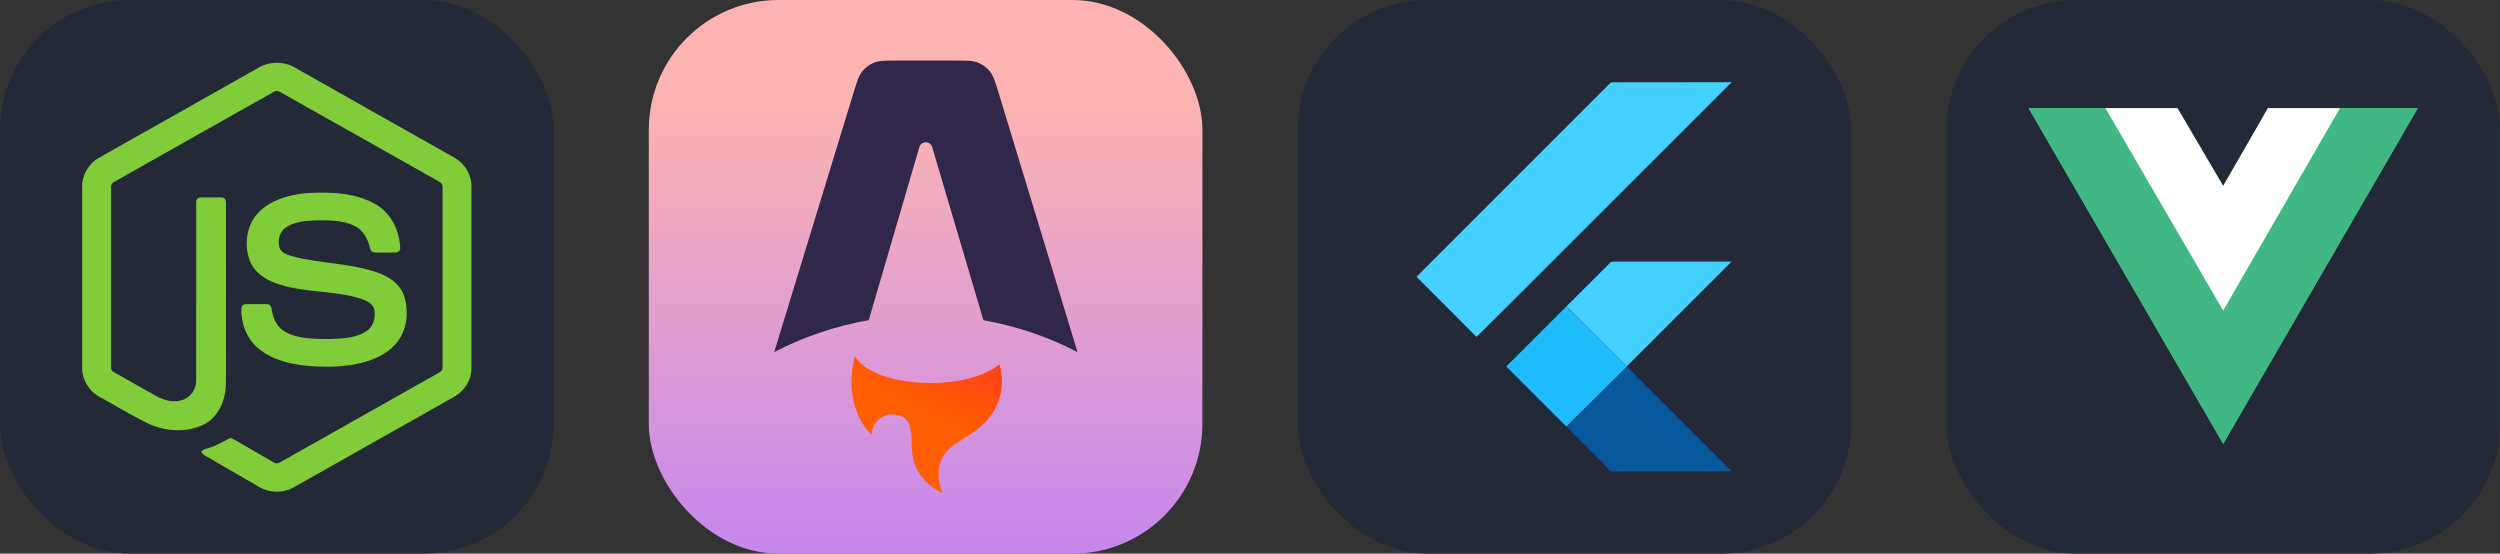 
  <svg width="216.75" height="48" viewBox="0 0 1156 256" fill="none" xmlns="http://www.w3.org/2000/svg" xmlns:xlink="http://www.w3.org/1999/xlink" version="1.1">
    
        <rect x="0" y="0" width="1156" height="256" fill="#333333" stroke="none"/>
    
        <g transform="translate(0, 0)">
          <svg xmlns="http://www.w3.org/2000/svg" width="256" height="256" fill="none" viewBox="0 0 256 256"><rect width="256" height="256" fill="#242938" rx="60"/><path fill="#81CD39" d="M119.878 31.116C124.797 28.301 131.203 28.288 136.117 31.116C160.839 45.086 185.569 59.033 210.287 73.011C214.937 75.63 218.046 80.804 217.999 86.161V170.206C218.034 175.785 214.617 181.083 209.712 183.642C185.071 197.535 160.442 211.444 135.805 225.337C130.786 228.207 124.251 227.986 119.387 224.88C112 220.598 104.6 216.336 97.212 212.058C95.702 211.158 94 210.442 92.934 208.978C93.877 207.708 95.562 207.55 96.931 206.995C100.014 206.014 102.847 204.44 105.679 202.913C106.396 202.423 107.27 202.611 107.957 203.049C114.274 206.671 120.536 210.399 126.874 213.986C128.226 214.767 129.595 213.73 130.751 213.086C154.931 199.419 179.141 185.805 203.318 172.134C204.214 171.703 204.709 170.752 204.636 169.771C204.653 142.046 204.64 114.317 204.645 86.592C204.747 85.478 204.103 84.455 203.096 83.999C178.541 70.17 153.997 56.321 129.446 42.488C128.575 41.889 127.426 41.888 126.554 42.484C102.002 56.321 77.464 70.183 52.912 84.011C51.909 84.468 51.236 85.475 51.355 86.592C51.36 114.317 51.355 142.046 51.355 169.775C51.268 170.756 51.801 171.687 52.691 172.109C59.242 175.824 65.802 179.513 72.358 183.216C76.052 185.203 80.586 186.385 84.656 184.862C88.246 183.574 90.763 179.909 90.695 176.097C90.729 148.534 90.678 120.967 90.72 93.408C90.631 92.184 91.791 91.173 92.981 91.288C96.129 91.267 99.281 91.246 102.429 91.297C103.743 91.267 104.647 92.585 104.485 93.817C104.472 121.555 104.519 149.293 104.464 177.03C104.472 184.423 101.435 192.467 94.597 196.084C86.174 200.447 75.762 199.522 67.44 195.338C60.236 191.742 53.36 187.498 46.284 183.646C41.366 181.101 37.966 175.782 38.001 170.207V86.161C37.949 80.693 41.182 75.425 45.976 72.844C70.613 58.941 95.246 45.026 119.878 31.116Z"/><path fill="#81CD39" d="M141.372 89.335C152.117 88.643 163.62 88.925 173.289 94.219C180.776 98.275 184.926 106.789 185.058 115.106C184.849 116.227 183.676 116.846 182.605 116.769C179.488 116.765 176.369 116.812 173.252 116.748C171.929 116.799 171.161 115.58 170.995 114.411C170.099 110.431 167.928 106.49 164.183 104.57C158.433 101.692 151.767 101.837 145.497 101.897C140.92 102.139 135.998 102.536 132.12 105.227C129.143 107.266 128.239 111.382 129.301 114.697C130.303 117.077 133.05 117.845 135.299 118.553C148.248 121.94 161.97 121.602 174.672 126.059C179.931 127.876 185.075 131.409 186.875 136.915C189.23 144.295 188.198 153.115 182.947 159.039C178.689 163.914 172.488 166.568 166.303 168.009C158.075 169.844 149.536 169.891 141.18 169.076C133.323 168.18 125.146 166.116 119.081 160.763C113.894 156.259 111.361 149.241 111.612 142.469C111.672 141.325 112.811 140.527 113.907 140.621C117.046 140.596 120.186 140.587 123.325 140.626C124.58 140.536 125.509 141.62 125.574 142.802C126.152 146.593 127.577 150.573 130.884 152.82C137.264 156.937 145.271 156.655 152.577 156.77C158.63 156.502 165.425 156.421 170.364 152.42C172.97 150.138 173.742 146.32 173.038 143.036C172.275 140.263 169.374 138.971 166.883 138.126C154.1 134.083 140.224 135.55 127.565 130.977C122.425 129.161 117.455 125.727 115.481 120.447C112.726 112.974 113.988 103.73 119.789 98.006C125.445 92.312 133.609 90.119 141.372 89.335V89.335"/></svg>
        </g>
         
        <g transform="translate(300, 0)">
          <svg width="256" height="256" viewBox="0 0 256 256" fill="none" xmlns="http://www.w3.org/2000/svg">
<rect width="256" height="256" rx="60" fill="url(#paint0_linear_206_664)"/>
<path fill-rule="evenodd" clip-rule="evenodd" d="M157.719 33.011C159.353 35.039 160.185 37.776 161.851 43.248L198.247 162.809C184.576 155.715 169.903 150.747 154.734 148.077L131.037 67.997C130.848 67.358 130.457 66.798 129.923 66.399C129.389 66.001 128.741 65.786 128.075 65.787C127.408 65.788 126.76 66.005 126.228 66.404C125.695 66.804 125.306 67.366 125.119 68.005L101.708 148.037C86.471 150.694 71.731 155.67 58 162.791L94.573 43.221C96.246 37.757 97.08 35.026 98.714 33.002C100.156 31.215 102.032 29.826 104.163 28.97C106.577 28 109.433 28 115.147 28H141.27C146.991 28 149.851 28 152.267 28.972C154.4 29.831 156.277 31.221 157.719 33.011Z" fill="#31274A"/>
<path fill-rule="evenodd" clip-rule="evenodd" d="M162.074 168.499C156.074 173.63 144.098 177.128 130.304 177.128C113.373 177.128 99.182 171.857 95.417 164.769C94.071 168.832 93.769 173.481 93.769 176.452C93.769 176.452 92.882 191.037 103.026 201.181C103.026 195.913 107.296 191.643 112.564 191.643C121.592 191.643 121.582 199.52 121.573 205.911V206.481C121.573 216.181 127.501 224.496 135.932 228C134.634 225.329 133.962 222.398 133.966 219.428C133.966 210.177 139.398 206.732 145.71 202.73C150.732 199.545 156.312 196.006 160.158 188.906C162.229 185.082 163.31 180.801 163.303 176.452C163.303 173.679 162.872 171.007 162.074 168.499Z" fill="#FF5D01"/>
<path fill-rule="evenodd" clip-rule="evenodd" d="M162.074 168.499C156.074 173.63 144.098 177.128 130.304 177.128C113.373 177.128 99.182 171.857 95.417 164.769C94.071 168.832 93.769 173.481 93.769 176.452C93.769 176.452 92.882 191.037 103.026 201.181C103.026 195.913 107.296 191.643 112.564 191.643C121.592 191.643 121.582 199.52 121.573 205.911V206.481C121.573 216.181 127.501 224.496 135.932 228C134.634 225.329 133.962 222.398 133.966 219.428C133.966 210.177 139.398 206.732 145.71 202.73C150.732 199.545 156.312 196.006 160.158 188.906C162.229 185.082 163.31 180.801 163.303 176.452C163.303 173.679 162.872 171.007 162.074 168.499Z" fill="url(#paint1_linear_206_664)"/>
<defs>
<linearGradient id="paint0_linear_206_664" x1="128" y1="0" x2="128" y2="256" gradientUnits="userSpaceOnUse">
<stop offset="0.193" stop-color="#FCB3B2"/>
<stop offset="1" stop-color="#C587EE"/>
</linearGradient>
<linearGradient id="paint1_linear_206_664" x1="189.089" y1="126.765" x2="153.565" y2="201.132" gradientUnits="userSpaceOnUse">
<stop stop-color="#FF1639"/>
<stop offset="1" stop-color="#FF1639" stop-opacity="0"/>
</linearGradient>
</defs>
</svg>

        </g>
         
        <g transform="translate(600, 0)">
          <svg xmlns="http://www.w3.org/2000/svg" width="256" height="256" fill="none" viewBox="0 0 256 256"><rect width="256" height="256" fill="#242938" rx="60"/><path fill="#44D1FD" d="M144.934 38.062L200.709 38L107.134 131.526L82.747 155.777L55 127.996L144.934 38.062ZM144.415 121.569C145.139 120.613 146.471 121.085 147.482 120.962L200.661 120.975L152.194 169.395L124.303 141.675L144.415 121.569Z"/><path fill="#1FBCFD" d="M96.501 169.442L124.303 141.675L152.194 169.395L152.31 169.518L124.31 197.258L96.501 169.442V169.442Z"/><path fill="#08589C" d="M124.31 197.258L152.31 169.518L200.681 217.937C182.461 217.978 164.247 217.923 146.034 217.964C144.996 218.196 144.354 217.247 143.691 216.66L124.31 197.258V197.258Z"/></svg>
        </g>
         
        <g transform="translate(900, 0)">
          <svg xmlns="http://www.w3.org/2000/svg" width="256" height="256" fill="none" viewBox="0 0 256 256"><rect width="256" height="256" fill="#242938" rx="60"/><path fill="#41B883" d="M182 50H218L128 205.25L38 50H73.55H106.85L128 86L148.7 50H182Z"/><path fill="#41B883" d="M38 50L128 205.25L218 50H182L128 143.15L73.55 50H38Z"/><path fill="#fff" d="M73.55 50L128 143.6L182 50H148.7L128 86L106.85 50H73.55Z"/></svg>
        </g>
        
  </svg>
  